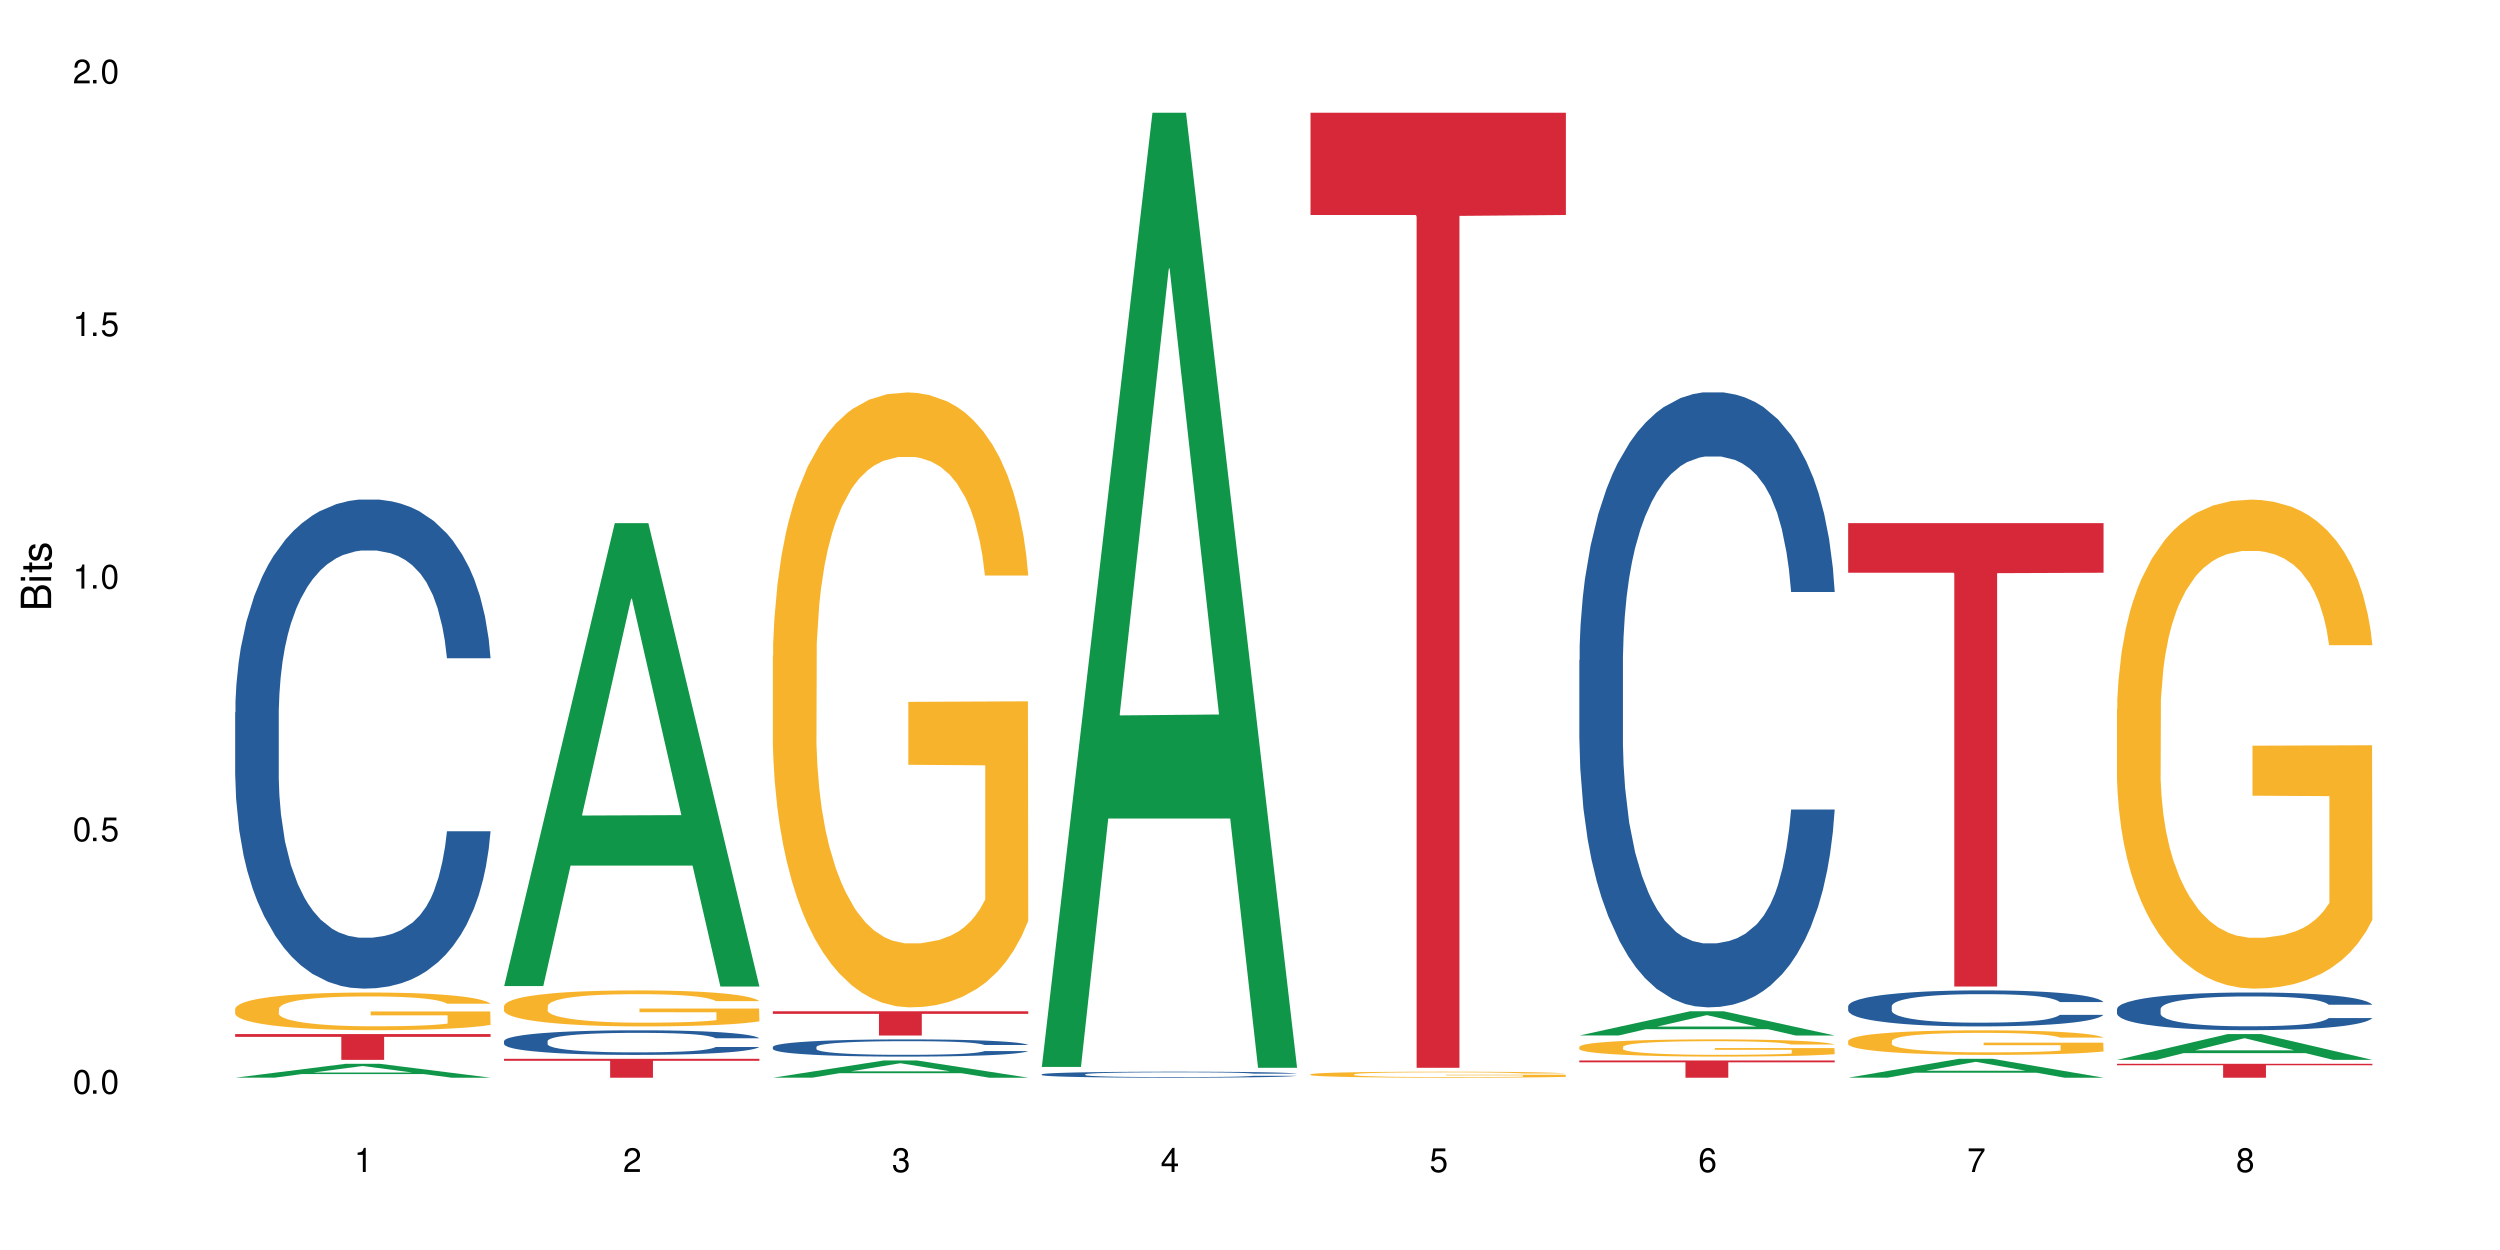 <?xml version="1.0" encoding="UTF-8"?>
<svg xmlns="http://www.w3.org/2000/svg" xmlns:xlink="http://www.w3.org/1999/xlink" width="720" height="360" viewBox="0 0 720 360">
<defs>
<g>
<g id="glyph-0-0">
</g>
<g id="glyph-0-1">
<path d="M 2.641 -6.938 C 2 -6.938 1.422 -6.656 1.078 -6.172 C 0.641 -5.562 0.406 -4.641 0.406 -3.359 C 0.406 -1.016 1.188 0.219 2.641 0.219 C 4.078 0.219 4.859 -1.016 4.859 -3.297 C 4.859 -4.641 4.656 -5.547 4.203 -6.172 C 3.844 -6.656 3.281 -6.938 2.641 -6.938 Z M 2.641 -6.188 C 3.547 -6.188 4 -5.25 4 -3.375 C 4 -1.406 3.562 -0.484 2.625 -0.484 C 1.734 -0.484 1.281 -1.438 1.281 -3.344 C 1.281 -5.25 1.734 -6.188 2.641 -6.188 Z M 2.641 -6.188 "/>
</g>
<g id="glyph-0-2">
<path d="M 1.828 -1 L 0.828 -1 L 0.828 0 L 1.828 0 Z M 1.828 -1 "/>
</g>
<g id="glyph-0-3">
<path d="M 4.562 -6.797 L 1.062 -6.797 L 0.547 -3.094 L 1.328 -3.094 C 1.719 -3.562 2.047 -3.734 2.578 -3.734 C 3.484 -3.734 4.062 -3.109 4.062 -2.094 C 4.062 -1.125 3.484 -0.531 2.578 -0.531 C 1.828 -0.531 1.375 -0.906 1.188 -1.672 L 0.328 -1.672 C 0.453 -1.109 0.547 -0.844 0.75 -0.594 C 1.125 -0.078 1.828 0.219 2.594 0.219 C 3.969 0.219 4.922 -0.781 4.922 -2.219 C 4.922 -3.562 4.031 -4.484 2.719 -4.484 C 2.25 -4.484 1.859 -4.359 1.469 -4.062 L 1.734 -5.969 L 4.562 -5.969 Z M 4.562 -6.797 "/>
</g>
<g id="glyph-0-4">
<path d="M 2.484 -4.938 L 2.484 0 L 3.328 0 L 3.328 -6.938 L 2.766 -6.938 C 2.469 -5.875 2.281 -5.734 0.984 -5.562 L 0.984 -4.938 Z M 2.484 -4.938 "/>
</g>
<g id="glyph-0-5">
<path d="M 4.859 -0.828 L 1.281 -0.828 C 1.359 -1.406 1.672 -1.781 2.5 -2.281 L 3.469 -2.828 C 4.406 -3.344 4.906 -4.062 4.906 -4.906 C 4.906 -5.484 4.672 -6.031 4.266 -6.406 C 3.859 -6.766 3.375 -6.938 2.719 -6.938 C 1.859 -6.938 1.219 -6.625 0.844 -6.031 C 0.609 -5.672 0.5 -5.234 0.484 -4.531 L 1.328 -4.531 C 1.359 -5.016 1.406 -5.281 1.531 -5.516 C 1.75 -5.938 2.188 -6.203 2.703 -6.203 C 3.469 -6.203 4.031 -5.641 4.031 -4.891 C 4.031 -4.344 3.719 -3.859 3.125 -3.516 L 2.234 -3 C 0.812 -2.172 0.406 -1.531 0.328 -0.016 L 4.859 -0.016 Z M 4.859 -0.828 "/>
</g>
<g id="glyph-0-6">
<path d="M 2.125 -3.188 L 2.578 -3.188 C 3.5 -3.188 3.984 -2.766 3.984 -1.922 C 3.984 -1.062 3.469 -0.531 2.594 -0.531 C 1.656 -0.531 1.203 -1 1.156 -2.016 L 0.312 -2.016 C 0.344 -1.453 0.438 -1.094 0.609 -0.781 C 0.953 -0.109 1.625 0.219 2.547 0.219 C 3.953 0.219 4.859 -0.625 4.859 -1.938 C 4.859 -2.828 4.516 -3.297 3.703 -3.594 C 4.344 -3.844 4.656 -4.328 4.656 -5.031 C 4.656 -6.219 3.875 -6.938 2.578 -6.938 C 1.203 -6.938 0.484 -6.172 0.453 -4.703 L 1.297 -4.703 C 1.312 -5.125 1.344 -5.359 1.453 -5.578 C 1.641 -5.969 2.062 -6.203 2.594 -6.203 C 3.344 -6.203 3.797 -5.75 3.797 -5 C 3.797 -4.516 3.609 -4.219 3.25 -4.047 C 3.016 -3.953 2.703 -3.922 2.125 -3.906 Z M 2.125 -3.188 "/>
</g>
<g id="glyph-0-7">
<path d="M 3.141 -1.672 L 3.141 0 L 3.984 0 L 3.984 -1.672 L 4.984 -1.672 L 4.984 -2.438 L 3.984 -2.438 L 3.984 -6.938 L 3.359 -6.938 L 0.266 -2.578 L 0.266 -1.672 Z M 3.141 -2.438 L 1 -2.438 L 3.141 -5.5 Z M 3.141 -2.438 "/>
</g>
<g id="glyph-0-8">
<path d="M 4.781 -5.125 C 4.609 -6.266 3.891 -6.938 2.844 -6.938 C 2.094 -6.938 1.422 -6.578 1.031 -5.953 C 0.594 -5.266 0.406 -4.422 0.406 -3.172 C 0.406 -2 0.578 -1.25 0.984 -0.641 C 1.359 -0.078 1.953 0.219 2.703 0.219 C 3.984 0.219 4.922 -0.75 4.922 -2.094 C 4.922 -3.375 4.062 -4.281 2.844 -4.281 C 2.172 -4.281 1.641 -4.031 1.281 -3.516 C 1.281 -5.234 1.828 -6.188 2.797 -6.188 C 3.391 -6.188 3.797 -5.797 3.938 -5.125 Z M 2.734 -3.531 C 3.547 -3.531 4.062 -2.953 4.062 -2.031 C 4.062 -1.156 3.484 -0.531 2.703 -0.531 C 1.922 -0.531 1.328 -1.188 1.328 -2.078 C 1.328 -2.938 1.906 -3.531 2.734 -3.531 Z M 2.734 -3.531 "/>
</g>
<g id="glyph-0-9">
<path d="M 4.984 -6.797 L 0.438 -6.797 L 0.438 -5.969 L 4.109 -5.969 C 2.5 -3.656 1.828 -2.234 1.328 0 L 2.219 0 C 2.594 -2.172 3.453 -4.047 4.984 -6.094 Z M 4.984 -6.797 "/>
</g>
<g id="glyph-0-10">
<path d="M 3.75 -3.656 C 4.469 -4.094 4.688 -4.438 4.688 -5.078 C 4.688 -6.172 3.844 -6.938 2.641 -6.938 C 1.438 -6.938 0.594 -6.172 0.594 -5.094 C 0.594 -4.438 0.812 -4.094 1.516 -3.656 C 0.734 -3.266 0.359 -2.703 0.359 -1.922 C 0.359 -0.656 1.281 0.219 2.641 0.219 C 3.984 0.219 4.922 -0.656 4.922 -1.922 C 4.922 -2.703 4.531 -3.266 3.75 -3.656 Z M 2.641 -6.188 C 3.359 -6.188 3.812 -5.75 3.812 -5.062 C 3.812 -4.406 3.344 -3.984 2.641 -3.984 C 1.922 -3.984 1.453 -4.406 1.453 -5.078 C 1.453 -5.75 1.922 -6.188 2.641 -6.188 Z M 2.641 -3.266 C 3.484 -3.266 4.062 -2.719 4.062 -1.906 C 4.062 -1.078 3.484 -0.531 2.625 -0.531 C 1.797 -0.531 1.219 -1.094 1.219 -1.906 C 1.219 -2.719 1.781 -3.266 2.641 -3.266 Z M 2.641 -3.266 "/>
</g>
<g id="glyph-1-0">
</g>
<g id="glyph-1-1">
<path d="M 0 -0.953 L 0 -4.891 C 0 -5.719 -0.234 -6.344 -0.734 -6.797 C -1.188 -7.234 -1.812 -7.469 -2.5 -7.469 C -3.547 -7.469 -4.188 -7 -4.625 -5.875 C -4.984 -6.688 -5.625 -7.094 -6.531 -7.094 C -7.172 -7.094 -7.734 -6.859 -8.141 -6.391 C -8.562 -5.922 -8.75 -5.344 -8.75 -4.5 L -8.75 -0.953 Z M -4.984 -2.062 L -7.766 -2.062 L -7.766 -4.219 C -7.766 -4.844 -7.688 -5.203 -7.453 -5.5 C -7.219 -5.812 -6.859 -5.969 -6.375 -5.969 C -5.891 -5.969 -5.531 -5.812 -5.297 -5.5 C -5.062 -5.203 -4.984 -4.844 -4.984 -4.219 Z M -0.984 -2.062 L -4 -2.062 L -4 -4.781 C -4 -5.766 -3.438 -6.359 -2.484 -6.359 C -1.547 -6.359 -0.984 -5.766 -0.984 -4.781 Z M -0.984 -2.062 "/>
</g>
<g id="glyph-1-2">
<path d="M -6.281 -1.797 L -6.281 -0.797 L 0 -0.797 L 0 -1.797 Z M -8.75 -1.797 L -8.75 -0.797 L -7.484 -0.797 L -7.484 -1.797 Z M -8.75 -1.797 "/>
</g>
<g id="glyph-1-3">
<path d="M -6.281 -3.047 L -6.281 -2.016 L -8.016 -2.016 L -8.016 -1.016 L -6.281 -1.016 L -6.281 -0.172 L -5.469 -0.172 L -5.469 -1.016 L -0.719 -1.016 C -0.078 -1.016 0.281 -1.453 0.281 -2.234 C 0.281 -2.5 0.25 -2.719 0.188 -3.047 L -0.641 -3.047 C -0.609 -2.906 -0.594 -2.766 -0.594 -2.562 C -0.594 -2.141 -0.719 -2.016 -1.156 -2.016 L -5.469 -2.016 L -5.469 -3.047 Z M -6.281 -3.047 "/>
</g>
<g id="glyph-1-4">
<path d="M -4.531 -5.25 C -5.766 -5.25 -6.469 -4.422 -6.469 -2.969 C -6.469 -1.516 -5.719 -0.562 -4.547 -0.562 C -3.562 -0.562 -3.094 -1.062 -2.734 -2.562 L -2.516 -3.484 C -2.344 -4.188 -2.094 -4.469 -1.641 -4.469 C -1.047 -4.469 -0.641 -3.875 -0.641 -3 C -0.641 -2.453 -0.797 -2 -1.062 -1.75 C -1.25 -1.594 -1.422 -1.531 -1.875 -1.469 L -1.875 -0.406 C -0.422 -0.453 0.281 -1.266 0.281 -2.922 C 0.281 -4.5 -0.5 -5.516 -1.719 -5.516 C -2.656 -5.516 -3.172 -4.984 -3.469 -3.734 L -3.703 -2.766 C -3.891 -1.953 -4.156 -1.609 -4.594 -1.609 C -5.188 -1.609 -5.547 -2.125 -5.547 -2.938 C -5.547 -3.75 -5.203 -4.172 -4.531 -4.203 Z M -4.531 -5.25 "/>
</g>
</g>
</defs>
<rect x="-72" y="-36" width="864" height="432" fill="rgb(100%, 100%, 100%)" fill-opacity="1"/>
<path fill-rule="nonzero" fill="rgb(6.275%, 58.824%, 28.235%)" fill-opacity="1" d="M 67.73 310.375 L 67.809 310.371 L 99.637 306.367 L 109.301 306.367 L 141.281 310.379 L 130.047 310.379 L 122.031 309.332 L 86.906 309.332 L 79.047 310.375 L 67.73 310.375 L 90.285 308.898 L 118.809 308.895 L 104.586 307.02 L 104.43 307.02 L 104.27 307.027 L 90.207 308.895 L 90.285 308.898 Z M 67.73 310.375 "/>
<path fill-rule="nonzero" fill="rgb(14.51%, 36.078%, 60%)" fill-opacity="1" d="M 67.73 205.168 L 67.82 205.039 L 67.82 201.949 L 68.09 197.055 L 68.719 190.875 L 69.344 186.629 L 70.961 179.031 L 73.203 171.695 L 75.535 166.031 L 77.238 162.684 L 78.766 160.109 L 82.262 155.344 L 84.504 152.898 L 86.926 150.711 L 89.887 148.523 L 92.039 147.234 L 96.883 145.176 L 100.469 144.273 L 103.25 143.887 L 109.262 143.887 L 112.848 144.402 L 115.449 145.047 L 118.32 146.074 L 120.742 147.234 L 124.957 150.066 L 128.727 153.672 L 130.43 155.73 L 133.121 159.723 L 135.184 163.586 L 136.617 166.93 L 138.234 171.695 L 139.668 177.488 L 140.746 184.055 L 141.281 189.59 L 128.727 189.59 L 128.098 184.441 L 127.379 180.449 L 126.035 175.172 L 124.688 171.438 L 122.805 167.703 L 121.102 165.258 L 118.77 162.812 L 116.707 161.266 L 114.555 160.109 L 112.488 159.336 L 108.543 158.562 L 103.969 158.562 L 102.266 158.82 L 98.766 159.852 L 96.883 160.754 L 94.191 162.555 L 92.309 164.227 L 90.066 166.801 L 88.539 168.992 L 86.656 172.34 L 85.312 175.301 L 83.785 179.547 L 82.891 182.766 L 82.082 186.371 L 81.363 190.617 L 80.828 195.125 L 80.469 199.887 L 80.289 204.523 L 80.289 224.477 L 80.469 229.113 L 80.918 234.52 L 82.082 242.371 L 83.785 249.195 L 85.762 254.602 L 87.645 258.465 L 88.719 260.266 L 90.156 262.324 L 92.398 264.898 L 95.629 267.477 L 97.512 268.504 L 100.383 269.535 L 103.34 270.051 L 107.289 270.051 L 110.785 269.535 L 113.117 268.891 L 115.539 267.859 L 118.859 265.672 L 120.922 263.613 L 122.715 261.168 L 124.062 258.723 L 124.957 256.66 L 126.305 252.672 L 127.379 248.293 L 128.188 243.789 L 128.727 239.41 L 141.281 239.41 L 140.746 244.559 L 139.938 249.582 L 139.129 253.312 L 137.875 257.82 L 136.441 261.812 L 134.375 266.316 L 132.672 269.277 L 130.43 272.496 L 128.367 274.941 L 126.125 277.129 L 122.805 279.707 L 120.652 280.992 L 118.32 282.152 L 115.539 283.18 L 112.043 284.082 L 108.273 284.598 L 104.777 284.727 L 101.008 284.469 L 98.227 283.953 L 94.551 282.793 L 89.977 280.477 L 86.656 278.031 L 84.055 275.586 L 81.812 273.012 L 79.301 269.535 L 76.074 263.871 L 74.098 259.492 L 72.754 255.891 L 71.23 250.867 L 70.152 246.363 L 68.898 239.152 L 68 230.012 L 67.73 222.934 Z M 67.73 205.168 "/>
<path fill-rule="nonzero" fill="rgb(96.863%, 70.196%, 16.863%)" fill-opacity="1" d="M 67.73 290.492 L 67.82 290.48 L 67.82 290.285 L 68.18 289.836 L 69.078 289.223 L 70.242 288.719 L 71.5 288.32 L 72.305 288.113 L 73.652 287.816 L 74.816 287.598 L 77.777 287.152 L 81.543 286.734 L 83.609 286.555 L 85.941 286.387 L 89.258 286.199 L 90.785 286.129 L 95.449 285.973 L 100.738 285.871 L 106.57 285.844 L 109.262 285.852 L 112.938 285.891 L 117.961 286 L 120.832 286.102 L 123.074 286.199 L 125.406 286.328 L 128.277 286.527 L 130.969 286.766 L 133.121 287 L 135.273 287.301 L 137.066 287.617 L 138.594 287.965 L 139.938 288.379 L 140.746 288.727 L 141.281 289.074 L 128.816 289.074 L 128.098 288.727 L 127.289 288.461 L 125.945 288.133 L 124.598 287.895 L 123.254 287.707 L 120.742 287.449 L 118.59 287.289 L 115.898 287.152 L 113.297 287.062 L 110.336 287 L 108.543 286.98 L 103.789 286.98 L 99.484 287.051 L 96.973 287.129 L 95.18 287.211 L 92.668 287.359 L 91.141 287.477 L 90.246 287.559 L 87.555 287.863 L 85.762 288.141 L 84.773 288.332 L 83.52 288.629 L 82.621 288.895 L 81.633 289.293 L 81.098 289.59 L 80.379 290.262 L 80.289 292.047 L 80.559 292.426 L 81.098 292.832 L 81.812 293.188 L 82.891 293.566 L 83.965 293.852 L 85.852 294.238 L 87.465 294.496 L 88.719 294.664 L 91.141 294.934 L 92.129 295.023 L 94.461 295.199 L 96.883 295.34 L 99.844 295.457 L 102.086 295.52 L 105.672 295.566 L 110.246 295.566 L 115.629 295.508 L 119.039 295.43 L 121.371 295.348 L 122.895 295.281 L 124.777 295.172 L 126.125 295.07 L 127.379 294.965 L 128.906 294.793 L 128.906 292.426 L 106.75 292.414 L 106.75 291.305 L 141.195 291.293 L 141.281 295.172 L 139.398 295.438 L 137.066 295.695 L 134.824 295.895 L 132.492 296.062 L 129.176 296.25 L 126.484 296.371 L 122.355 296.508 L 118.59 296.598 L 114.645 296.66 L 111.145 296.688 L 107.02 296.699 L 103.34 296.68 L 99.395 296.617 L 96.254 296.539 L 93.383 296.441 L 90.516 296.312 L 86.926 296.102 L 84.594 295.934 L 82.172 295.727 L 79.75 295.477 L 77.598 295.211 L 76.164 295.004 L 74.727 294.766 L 73.203 294.469 L 71.766 294.129 L 70.691 293.824 L 69.703 293.477 L 68.988 293.148 L 68.27 292.703 L 67.91 292.344 L 67.73 292.039 Z M 67.73 290.492 "/>
<path fill-rule="nonzero" fill="rgb(83.922%, 15.686%, 22.353%)" fill-opacity="1" d="M 67.73 297.812 L 141.281 297.812 L 141.281 298.609 L 110.629 298.617 L 110.629 305.25 L 98.297 305.25 L 98.297 298.625 L 98.117 298.609 L 67.73 298.609 Z M 67.73 297.812 "/>
<path fill-rule="nonzero" fill="rgb(6.275%, 58.824%, 28.235%)" fill-opacity="1" d="M 145.156 283.996 L 145.234 283.871 L 177.059 150.664 L 186.723 150.664 L 218.707 284.121 L 207.469 284.121 L 199.453 249.285 L 164.328 249.285 L 156.469 283.996 L 145.156 283.996 L 167.707 234.875 L 196.23 234.75 L 182.008 172.469 L 181.852 172.344 L 181.695 172.719 L 167.629 234.75 L 167.707 234.875 Z M 145.156 283.996 "/>
<path fill-rule="nonzero" fill="rgb(14.51%, 36.078%, 60%)" fill-opacity="1" d="M 145.156 299.812 L 145.242 299.805 L 145.242 299.648 L 145.512 299.402 L 146.141 299.09 L 146.77 298.879 L 148.383 298.496 L 150.625 298.125 L 152.957 297.84 L 154.664 297.672 L 156.188 297.543 L 159.684 297.301 L 161.93 297.18 L 164.352 297.07 L 167.309 296.961 L 169.461 296.895 L 174.305 296.789 L 177.895 296.746 L 180.676 296.727 L 186.684 296.727 L 190.273 296.75 L 192.875 296.785 L 195.742 296.836 L 198.164 296.895 L 202.383 297.035 L 206.148 297.219 L 207.852 297.32 L 210.543 297.523 L 212.605 297.719 L 214.043 297.887 L 215.656 298.125 L 217.094 298.418 L 218.168 298.746 L 218.707 299.027 L 206.148 299.027 L 205.52 298.766 L 204.805 298.566 L 203.457 298.301 L 202.113 298.113 L 200.23 297.926 L 198.523 297.801 L 196.191 297.68 L 194.129 297.602 L 191.977 297.543 L 189.914 297.504 L 185.969 297.465 L 181.391 297.465 L 179.688 297.477 L 176.191 297.531 L 174.305 297.574 L 171.613 297.664 L 169.73 297.75 L 167.488 297.879 L 165.965 297.988 L 164.082 298.156 L 162.734 298.309 L 161.211 298.52 L 160.312 298.684 L 159.508 298.863 L 158.789 299.078 L 158.25 299.305 L 157.891 299.547 L 157.711 299.777 L 157.711 300.781 L 157.891 301.016 L 158.34 301.289 L 159.508 301.684 L 161.211 302.027 L 163.184 302.301 L 165.066 302.492 L 166.145 302.586 L 167.578 302.688 L 169.82 302.816 L 173.051 302.945 L 174.934 303 L 177.805 303.051 L 180.766 303.078 L 184.711 303.078 L 188.211 303.051 L 190.543 303.02 L 192.965 302.965 L 196.281 302.855 L 198.344 302.754 L 200.141 302.629 L 201.484 302.508 L 202.383 302.402 L 203.727 302.203 L 204.805 301.98 L 205.609 301.754 L 206.148 301.535 L 218.707 301.535 L 218.168 301.793 L 217.359 302.047 L 216.555 302.234 L 215.297 302.461 L 213.863 302.66 L 211.801 302.891 L 210.094 303.039 L 207.852 303.199 L 205.789 303.324 L 203.547 303.434 L 200.23 303.562 L 198.074 303.629 L 195.742 303.688 L 192.965 303.738 L 189.465 303.785 L 185.699 303.809 L 182.199 303.816 L 178.434 303.801 L 175.652 303.777 L 171.973 303.719 L 167.398 303.602 L 164.082 303.48 L 161.48 303.355 L 159.238 303.227 L 156.727 303.051 L 153.496 302.766 L 151.523 302.547 L 150.176 302.363 L 148.652 302.109 L 147.574 301.883 L 146.32 301.523 L 145.422 301.062 L 145.156 300.703 Z M 145.156 299.812 "/>
<path fill-rule="nonzero" fill="rgb(96.863%, 70.196%, 16.863%)" fill-opacity="1" d="M 145.156 289.68 L 145.242 289.672 L 145.242 289.48 L 145.602 289.055 L 146.5 288.469 L 147.664 287.984 L 148.922 287.605 L 149.73 287.406 L 151.074 287.121 L 152.242 286.914 L 155.199 286.488 L 158.969 286.09 L 161.031 285.918 L 163.363 285.758 L 166.684 285.578 L 168.207 285.512 L 172.871 285.359 L 178.164 285.266 L 183.992 285.238 L 186.684 285.246 L 190.363 285.285 L 195.387 285.391 L 198.254 285.484 L 200.496 285.578 L 202.828 285.703 L 205.699 285.891 L 208.391 286.117 L 210.543 286.348 L 212.695 286.629 L 214.492 286.934 L 216.016 287.266 L 217.359 287.664 L 218.168 287.996 L 218.707 288.324 L 206.238 288.324 L 205.52 287.996 L 204.715 287.738 L 203.367 287.426 L 202.023 287.199 L 200.676 287.02 L 198.164 286.773 L 196.012 286.621 L 193.32 286.488 L 190.723 286.402 L 187.762 286.348 L 185.969 286.328 L 181.211 286.328 L 176.906 286.395 L 174.395 286.469 L 172.602 286.547 L 170.09 286.688 L 168.566 286.801 L 167.668 286.875 L 164.977 287.172 L 163.184 287.434 L 162.195 287.617 L 160.941 287.898 L 160.043 288.156 L 159.059 288.535 L 158.52 288.816 L 157.801 289.461 L 157.711 291.168 L 157.98 291.527 L 158.52 291.914 L 159.238 292.258 L 160.312 292.617 L 161.391 292.891 L 163.273 293.262 L 164.887 293.508 L 166.145 293.668 L 168.566 293.922 L 169.551 294.008 L 171.883 294.18 L 174.305 294.312 L 177.266 294.426 L 179.508 294.484 L 183.098 294.531 L 187.672 294.531 L 193.055 294.473 L 196.461 294.398 L 198.793 294.32 L 200.32 294.254 L 202.203 294.152 L 203.547 294.055 L 204.805 293.953 L 206.328 293.793 L 206.328 291.527 L 184.172 291.52 L 184.172 290.457 L 218.617 290.449 L 218.707 294.152 L 216.824 294.406 L 214.492 294.652 L 212.25 294.844 L 209.918 295.004 L 206.598 295.184 L 203.906 295.297 L 199.781 295.43 L 196.012 295.516 L 192.066 295.57 L 188.566 295.602 L 184.441 295.609 L 180.766 295.59 L 176.816 295.535 L 173.68 295.457 L 170.809 295.363 L 167.938 295.242 L 164.352 295.043 L 162.016 294.879 L 159.594 294.68 L 157.172 294.445 L 155.02 294.188 L 153.586 293.988 L 152.152 293.762 L 150.625 293.48 L 149.191 293.156 L 148.113 292.863 L 147.129 292.531 L 146.41 292.219 L 145.691 291.793 L 145.332 291.453 L 145.156 291.156 Z M 145.156 289.68 "/>
<path fill-rule="nonzero" fill="rgb(83.922%, 15.686%, 22.353%)" fill-opacity="1" d="M 145.156 304.934 L 218.707 304.934 L 218.707 305.516 L 188.051 305.52 L 188.051 310.379 L 175.719 310.379 L 175.719 305.523 L 175.539 305.516 L 145.156 305.516 Z M 145.156 304.934 "/>
<path fill-rule="nonzero" fill="rgb(6.275%, 58.824%, 28.235%)" fill-opacity="1" d="M 222.578 310.375 L 222.656 310.371 L 254.48 305.422 L 264.148 305.422 L 296.129 310.379 L 284.895 310.379 L 276.879 309.086 L 241.75 309.086 L 233.895 310.375 L 222.578 310.375 L 245.129 308.551 L 273.656 308.547 L 259.434 306.23 L 259.273 306.227 L 259.117 306.238 L 245.051 308.547 L 245.129 308.551 Z M 222.578 310.375 "/>
<path fill-rule="nonzero" fill="rgb(14.51%, 36.078%, 60%)" fill-opacity="1" d="M 222.578 301.504 L 222.668 301.496 L 222.668 301.391 L 222.938 301.219 L 223.562 301 L 224.191 300.852 L 225.809 300.582 L 228.051 300.324 L 230.383 300.125 L 232.086 300.008 L 233.609 299.914 L 237.109 299.746 L 239.352 299.66 L 241.773 299.586 L 244.734 299.508 L 246.887 299.461 L 251.73 299.391 L 255.316 299.359 L 258.098 299.344 L 264.109 299.344 L 267.695 299.363 L 270.297 299.387 L 273.168 299.422 L 275.59 299.461 L 279.805 299.562 L 283.57 299.688 L 285.277 299.762 L 287.969 299.902 L 290.031 300.039 L 291.465 300.156 L 293.082 300.324 L 294.516 300.527 L 295.59 300.758 L 296.129 300.953 L 283.57 300.953 L 282.945 300.773 L 282.227 300.633 L 280.883 300.445 L 279.535 300.316 L 277.652 300.184 L 275.949 300.098 L 273.617 300.012 L 271.551 299.957 L 269.398 299.914 L 267.336 299.887 L 263.391 299.859 L 258.816 299.859 L 257.109 299.871 L 253.613 299.906 L 251.73 299.938 L 249.039 300 L 247.156 300.062 L 244.914 300.152 L 243.387 300.23 L 241.504 300.348 L 240.16 300.449 L 238.633 300.602 L 237.738 300.715 L 236.93 300.84 L 236.211 300.988 L 235.672 301.148 L 235.316 301.316 L 235.137 301.48 L 235.137 302.184 L 235.316 302.348 L 235.762 302.535 L 236.93 302.812 L 238.633 303.055 L 240.605 303.242 L 242.492 303.379 L 243.566 303.441 L 245.004 303.516 L 247.246 303.605 L 250.473 303.695 L 252.355 303.734 L 255.227 303.77 L 258.188 303.789 L 262.133 303.789 L 265.633 303.77 L 267.965 303.746 L 270.387 303.711 L 273.707 303.633 L 275.77 303.562 L 277.562 303.477 L 278.906 303.387 L 279.805 303.316 L 281.148 303.176 L 282.227 303.02 L 283.035 302.863 L 283.57 302.707 L 296.129 302.707 L 295.59 302.891 L 294.785 303.066 L 293.977 303.199 L 292.723 303.355 L 291.285 303.496 L 289.223 303.656 L 287.52 303.762 L 285.277 303.875 L 283.215 303.961 L 280.973 304.035 L 277.652 304.129 L 275.5 304.172 L 273.168 304.215 L 270.387 304.25 L 266.887 304.281 L 263.121 304.301 L 259.621 304.305 L 255.855 304.297 L 253.074 304.277 L 249.398 304.234 L 244.824 304.156 L 241.504 304.07 L 238.902 303.98 L 236.66 303.891 L 234.148 303.77 L 230.918 303.57 L 228.945 303.414 L 227.602 303.289 L 226.074 303.113 L 225 302.953 L 223.742 302.699 L 222.848 302.379 L 222.578 302.129 Z M 222.578 301.504 "/>
<path fill-rule="nonzero" fill="rgb(96.863%, 70.196%, 16.863%)" fill-opacity="1" d="M 222.578 188.875 L 222.668 188.711 L 222.668 185.477 L 223.027 178.199 L 223.922 168.172 L 225.09 159.922 L 226.344 153.453 L 227.152 150.055 L 228.496 145.203 L 229.664 141.645 L 232.625 134.367 L 236.391 127.574 L 238.453 124.66 L 240.785 121.91 L 244.105 118.84 L 245.629 117.707 L 250.293 115.117 L 255.586 113.5 L 261.418 113.016 L 264.109 113.176 L 267.785 113.824 L 272.809 115.605 L 275.68 117.223 L 277.922 118.84 L 280.254 120.941 L 283.125 124.176 L 285.816 128.059 L 287.969 131.941 L 290.121 136.793 L 291.914 141.969 L 293.438 147.629 L 294.785 154.422 L 295.59 160.082 L 296.129 165.746 L 283.66 165.746 L 282.945 160.082 L 282.137 155.715 L 280.793 150.379 L 279.445 146.496 L 278.102 143.426 L 275.59 139.219 L 273.438 136.629 L 270.746 134.367 L 268.145 132.91 L 265.184 131.941 L 263.391 131.617 L 258.637 131.617 L 254.332 132.75 L 251.82 134.043 L 250.023 135.336 L 247.512 137.762 L 245.988 139.703 L 245.094 140.996 L 242.402 146.012 L 240.605 150.539 L 239.621 153.613 L 238.363 158.465 L 237.469 162.832 L 236.48 169.305 L 235.941 174.156 L 235.227 185.152 L 235.137 214.27 L 235.406 220.414 L 235.941 227.047 L 236.66 232.871 L 237.738 239.016 L 238.812 243.707 L 240.695 250.016 L 242.312 254.219 L 243.566 256.969 L 245.988 261.336 L 246.977 262.793 L 249.309 265.703 L 251.73 267.969 L 254.691 269.91 L 256.934 270.879 L 260.52 271.688 L 265.094 271.688 L 270.477 270.719 L 273.887 269.422 L 276.219 268.129 L 277.742 266.996 L 279.625 265.219 L 280.973 263.602 L 282.227 261.82 L 283.75 259.07 L 283.75 220.414 L 261.598 220.254 L 261.598 202.137 L 296.039 201.977 L 296.129 265.219 L 294.246 269.586 L 291.914 273.789 L 289.672 277.027 L 287.34 279.777 L 284.02 282.848 L 281.328 284.789 L 277.203 287.055 L 273.438 288.508 L 269.488 289.48 L 265.992 289.965 L 261.867 290.129 L 258.188 289.805 L 254.242 288.832 L 251.102 287.539 L 248.23 285.922 L 245.359 283.82 L 241.773 280.422 L 239.441 277.672 L 237.02 274.277 L 234.598 270.23 L 232.445 265.867 L 231.008 262.469 L 229.574 258.586 L 228.051 253.734 L 226.613 248.234 L 225.539 243.223 L 224.551 237.559 L 223.832 232.223 L 223.117 224.945 L 222.758 219.121 L 222.578 214.105 Z M 222.578 188.875 "/>
<path fill-rule="nonzero" fill="rgb(83.922%, 15.686%, 22.353%)" fill-opacity="1" d="M 222.578 291.242 L 296.129 291.242 L 296.129 291.992 L 265.477 291.996 L 265.477 298.227 L 253.141 298.227 L 253.141 292.004 L 252.965 291.992 L 222.578 291.992 Z M 222.578 291.242 "/>
<path fill-rule="nonzero" fill="rgb(6.275%, 58.824%, 28.235%)" fill-opacity="1" d="M 300 307.273 L 300.078 307.016 L 331.906 32.477 L 341.57 32.477 L 373.555 307.531 L 362.316 307.531 L 354.301 235.734 L 319.176 235.734 L 311.316 307.273 L 300 307.273 L 322.555 206.035 L 351.078 205.773 L 336.855 77.414 L 336.699 77.156 L 336.543 77.934 L 322.477 205.773 L 322.555 206.035 Z M 300 307.273 "/>
<path fill-rule="nonzero" fill="rgb(14.51%, 36.078%, 60%)" fill-opacity="1" d="M 300 309.402 L 300.09 309.402 L 300.09 309.363 L 300.359 309.301 L 300.988 309.227 L 301.617 309.176 L 303.23 309.082 L 305.473 308.992 L 307.805 308.922 L 309.508 308.879 L 311.035 308.848 L 314.531 308.789 L 316.773 308.762 L 319.195 308.734 L 322.156 308.707 L 324.309 308.691 L 329.152 308.664 L 332.742 308.652 L 335.52 308.648 L 341.531 308.648 L 345.117 308.656 L 347.719 308.664 L 350.59 308.676 L 353.012 308.691 L 357.227 308.727 L 360.996 308.77 L 362.699 308.793 L 365.391 308.844 L 367.453 308.891 L 368.891 308.934 L 370.504 308.992 L 371.938 309.062 L 373.016 309.145 L 373.555 309.211 L 360.996 309.211 L 360.367 309.148 L 359.648 309.098 L 358.305 309.035 L 356.961 308.988 L 355.074 308.941 L 353.371 308.91 L 351.039 308.883 L 348.977 308.863 L 346.824 308.848 L 344.762 308.84 L 340.812 308.828 L 336.238 308.828 L 334.535 308.832 L 331.035 308.844 L 329.152 308.855 L 326.461 308.879 L 324.578 308.898 L 322.336 308.93 L 320.812 308.957 L 318.926 309 L 317.582 309.035 L 316.059 309.086 L 315.16 309.129 L 314.352 309.172 L 313.637 309.223 L 313.098 309.277 L 312.738 309.336 L 312.559 309.395 L 312.559 309.641 L 312.738 309.695 L 313.188 309.762 L 314.352 309.859 L 316.059 309.945 L 318.031 310.012 L 319.914 310.059 L 320.992 310.078 L 322.426 310.105 L 324.668 310.137 L 327.898 310.168 L 329.781 310.18 L 332.652 310.195 L 335.609 310.199 L 339.559 310.199 L 343.055 310.195 L 345.387 310.188 L 347.809 310.172 L 351.129 310.145 L 353.191 310.121 L 354.984 310.09 L 356.332 310.062 L 357.227 310.035 L 358.574 309.984 L 359.648 309.934 L 360.457 309.879 L 360.996 309.824 L 373.555 309.824 L 373.016 309.887 L 372.207 309.949 L 371.402 309.996 L 370.145 310.051 L 368.711 310.098 L 366.645 310.152 L 364.941 310.191 L 362.699 310.23 L 360.637 310.262 L 358.395 310.285 L 355.074 310.32 L 352.922 310.336 L 350.59 310.348 L 347.809 310.359 L 344.312 310.371 L 340.543 310.379 L 333.277 310.379 L 330.5 310.371 L 326.82 310.355 L 322.246 310.328 L 318.926 310.297 L 316.324 310.27 L 314.082 310.234 L 311.57 310.195 L 308.344 310.125 L 306.371 310.07 L 305.023 310.027 L 303.5 309.965 L 302.422 309.91 L 301.168 309.82 L 300.27 309.707 L 300 309.621 Z M 300 309.402 "/>
<path fill-rule="nonzero" fill="rgb(96.863%, 70.196%, 16.863%)" fill-opacity="1" d="M 377.426 309.391 L 377.516 309.391 L 377.516 309.355 L 377.871 309.285 L 378.77 309.188 L 379.938 309.109 L 381.191 309.043 L 382 309.012 L 383.344 308.965 L 384.512 308.93 L 387.469 308.859 L 391.238 308.793 L 393.301 308.762 L 395.633 308.734 L 398.953 308.707 L 400.477 308.695 L 405.141 308.668 L 410.434 308.652 L 416.262 308.648 L 418.953 308.652 L 422.633 308.656 L 427.656 308.676 L 430.527 308.691 L 432.77 308.707 L 435.102 308.727 L 437.969 308.758 L 440.66 308.797 L 442.812 308.836 L 444.969 308.883 L 446.762 308.934 L 448.285 308.988 L 449.633 309.055 L 450.438 309.109 L 450.977 309.164 L 438.508 309.164 L 437.789 309.109 L 436.984 309.066 L 435.637 309.016 L 434.293 308.977 L 432.949 308.945 L 430.438 308.906 L 428.281 308.879 L 425.594 308.859 L 422.992 308.844 L 420.031 308.836 L 418.238 308.832 L 413.484 308.832 L 409.176 308.844 L 406.664 308.855 L 404.871 308.867 L 402.359 308.891 L 400.836 308.91 L 399.938 308.922 L 397.246 308.973 L 395.453 309.016 L 394.469 309.047 L 393.211 309.094 L 392.312 309.137 L 391.328 309.199 L 390.789 309.246 L 390.07 309.355 L 389.98 309.641 L 390.25 309.699 L 390.789 309.766 L 391.508 309.82 L 392.582 309.879 L 393.66 309.926 L 395.543 309.988 L 397.156 310.027 L 398.414 310.055 L 400.836 310.098 L 401.82 310.113 L 404.156 310.141 L 406.574 310.164 L 409.535 310.184 L 411.777 310.191 L 415.367 310.199 L 419.941 310.199 L 425.324 310.191 L 428.73 310.18 L 431.062 310.164 L 432.59 310.152 L 434.473 310.137 L 435.816 310.121 L 437.074 310.105 L 438.598 310.078 L 438.598 309.699 L 416.441 309.699 L 416.441 309.52 L 450.887 309.52 L 450.977 310.137 L 449.094 310.18 L 446.762 310.219 L 444.52 310.254 L 442.188 310.277 L 438.867 310.309 L 436.176 310.328 L 432.051 310.352 L 428.281 310.363 L 424.336 310.375 L 420.84 310.379 L 413.035 310.379 L 409.086 310.367 L 405.949 310.355 L 403.078 310.34 L 400.207 310.32 L 396.621 310.285 L 394.289 310.258 L 391.867 310.227 L 389.445 310.188 L 387.293 310.145 L 385.855 310.109 L 384.422 310.07 L 382.895 310.023 L 381.461 309.973 L 380.383 309.922 L 379.398 309.867 L 378.68 309.812 L 377.961 309.742 L 377.605 309.688 L 377.426 309.637 Z M 377.426 309.391 "/>
<path fill-rule="nonzero" fill="rgb(83.922%, 15.686%, 22.353%)" fill-opacity="1" d="M 377.426 32.477 L 450.977 32.477 L 450.977 61.918 L 420.324 62.176 L 420.324 307.531 L 407.988 307.531 L 407.988 62.438 L 407.809 61.918 L 377.426 61.918 Z M 377.426 32.477 "/>
<path fill-rule="nonzero" fill="rgb(6.275%, 58.824%, 28.235%)" fill-opacity="1" d="M 454.848 298.223 L 454.926 298.215 L 486.75 291.242 L 496.418 291.242 L 528.398 298.227 L 517.164 298.227 L 509.148 296.406 L 474.023 296.406 L 466.164 298.223 L 454.848 298.223 L 477.402 295.652 L 505.926 295.645 L 491.703 292.383 L 491.547 292.379 L 491.387 292.398 L 477.32 295.645 L 477.402 295.652 Z M 454.848 298.223 "/>
<path fill-rule="nonzero" fill="rgb(14.51%, 36.078%, 60%)" fill-opacity="1" d="M 454.848 190.078 L 454.938 189.914 L 454.938 186.031 L 455.207 179.879 L 455.836 172.105 L 456.461 166.766 L 458.078 157.211 L 460.32 147.984 L 462.652 140.863 L 464.355 136.652 L 465.879 133.414 L 469.379 127.426 L 471.621 124.348 L 474.043 121.598 L 477.004 118.844 L 479.156 117.227 L 484 114.633 L 487.586 113.5 L 490.367 113.016 L 496.379 113.016 L 499.965 113.664 L 502.566 114.473 L 505.438 115.77 L 507.859 117.227 L 512.074 120.785 L 515.844 125.32 L 517.547 127.91 L 520.238 132.93 L 522.301 137.785 L 523.734 141.996 L 525.352 147.984 L 526.785 155.27 L 527.863 163.527 L 528.398 170.488 L 515.844 170.488 L 515.215 164.012 L 514.496 158.992 L 513.152 152.355 L 511.805 147.66 L 509.922 142.965 L 508.219 139.891 L 505.887 136.812 L 503.824 134.871 L 501.672 133.414 L 499.605 132.441 L 495.66 131.473 L 491.086 131.473 L 489.383 131.797 L 485.883 133.09 L 484 134.223 L 481.309 136.492 L 479.426 138.594 L 477.184 141.832 L 475.656 144.586 L 473.773 148.793 L 472.43 152.52 L 470.902 157.859 L 470.008 161.906 L 469.199 166.441 L 468.48 171.781 L 467.945 177.449 L 467.586 183.438 L 467.406 189.266 L 467.406 214.359 L 467.586 220.188 L 468.035 226.988 L 469.199 236.863 L 470.902 245.445 L 472.879 252.242 L 474.762 257.102 L 475.836 259.367 L 477.273 261.957 L 479.516 265.195 L 482.742 268.434 L 484.629 269.73 L 487.496 271.023 L 490.457 271.672 L 494.406 271.672 L 497.902 271.023 L 500.234 270.215 L 502.656 268.918 L 505.977 266.168 L 508.039 263.578 L 509.832 260.5 L 511.18 257.426 L 512.074 254.836 L 513.422 249.816 L 514.496 244.312 L 515.305 238.645 L 515.844 233.141 L 528.398 233.141 L 527.863 239.617 L 527.055 245.93 L 526.246 250.625 L 524.992 256.293 L 523.555 261.309 L 521.492 266.977 L 519.789 270.699 L 517.547 274.746 L 515.484 277.824 L 513.242 280.574 L 509.922 283.812 L 507.77 285.434 L 505.438 286.891 L 502.656 288.184 L 499.16 289.316 L 495.391 289.965 L 491.895 290.129 L 488.125 289.805 L 485.344 289.156 L 481.668 287.699 L 477.094 284.785 L 473.773 281.707 L 471.172 278.633 L 468.93 275.395 L 466.418 271.023 L 463.191 263.902 L 461.215 258.395 L 459.871 253.863 L 458.348 247.551 L 457.27 241.883 L 456.016 232.816 L 455.117 221.324 L 454.848 212.418 Z M 454.848 190.078 "/>
<path fill-rule="nonzero" fill="rgb(96.863%, 70.196%, 16.863%)" fill-opacity="1" d="M 454.848 301.469 L 454.938 301.465 L 454.938 301.375 L 455.297 301.168 L 456.191 300.891 L 457.359 300.656 L 458.613 300.477 L 459.422 300.383 L 460.77 300.246 L 461.934 300.145 L 464.895 299.941 L 468.66 299.754 L 470.723 299.672 L 473.055 299.594 L 476.375 299.508 L 477.898 299.477 L 482.562 299.402 L 487.855 299.359 L 493.688 299.344 L 496.379 299.348 L 500.055 299.367 L 505.078 299.418 L 507.949 299.461 L 510.191 299.508 L 512.523 299.566 L 515.395 299.656 L 518.086 299.766 L 520.238 299.875 L 522.391 300.012 L 524.184 300.156 L 525.711 300.312 L 527.055 300.504 L 527.863 300.664 L 528.398 300.82 L 515.934 300.82 L 515.215 300.664 L 514.406 300.539 L 513.062 300.391 L 511.715 300.281 L 510.371 300.195 L 507.859 300.078 L 505.707 300.004 L 503.016 299.941 L 500.414 299.902 L 497.453 299.875 L 495.66 299.867 L 490.906 299.867 L 486.602 299.898 L 484.09 299.934 L 482.297 299.969 L 479.785 300.039 L 478.258 300.094 L 477.363 300.129 L 474.672 300.27 L 472.879 300.395 L 471.891 300.48 L 470.633 300.617 L 469.738 300.738 L 468.75 300.922 L 468.211 301.055 L 467.496 301.363 L 467.406 302.18 L 467.676 302.352 L 468.211 302.539 L 468.93 302.699 L 470.008 302.871 L 471.082 303.004 L 472.965 303.18 L 474.582 303.297 L 475.836 303.375 L 478.258 303.496 L 479.246 303.539 L 481.578 303.621 L 484 303.684 L 486.961 303.738 L 489.203 303.766 L 492.789 303.789 L 497.363 303.789 L 502.746 303.762 L 506.156 303.723 L 508.488 303.688 L 510.012 303.656 L 511.895 303.605 L 513.242 303.562 L 514.496 303.512 L 516.023 303.434 L 516.023 302.352 L 493.867 302.348 L 493.867 301.84 L 528.309 301.836 L 528.398 303.605 L 526.516 303.73 L 524.184 303.848 L 521.941 303.938 L 519.609 304.016 L 516.289 304.102 L 513.602 304.156 L 509.473 304.219 L 505.707 304.258 L 501.758 304.285 L 498.262 304.301 L 494.137 304.305 L 490.457 304.297 L 486.512 304.27 L 483.371 304.23 L 480.5 304.188 L 477.633 304.129 L 474.043 304.031 L 471.711 303.957 L 469.289 303.859 L 466.867 303.746 L 464.715 303.625 L 463.281 303.531 L 461.844 303.422 L 460.32 303.285 L 458.883 303.133 L 457.809 302.992 L 456.82 302.832 L 456.102 302.684 L 455.387 302.48 L 455.027 302.316 L 454.848 302.176 Z M 454.848 301.469 "/>
<path fill-rule="nonzero" fill="rgb(83.922%, 15.686%, 22.353%)" fill-opacity="1" d="M 454.848 305.422 L 528.398 305.422 L 528.398 305.953 L 497.746 305.957 L 497.746 310.379 L 485.414 310.379 L 485.414 305.961 L 485.234 305.953 L 454.848 305.953 Z M 454.848 305.422 "/>
<path fill-rule="nonzero" fill="rgb(6.275%, 58.824%, 28.235%)" fill-opacity="1" d="M 532.27 310.375 L 532.352 310.371 L 564.176 304.934 L 573.84 304.934 L 605.824 310.379 L 594.586 310.379 L 586.57 308.957 L 551.445 308.957 L 543.586 310.375 L 532.27 310.375 L 554.824 308.371 L 583.348 308.363 L 569.125 305.82 L 568.969 305.816 L 568.812 305.832 L 554.746 308.363 L 554.824 308.371 Z M 532.27 310.375 "/>
<path fill-rule="nonzero" fill="rgb(14.51%, 36.078%, 60%)" fill-opacity="1" d="M 532.27 289.75 L 532.359 289.742 L 532.359 289.512 L 532.629 289.152 L 533.258 288.699 L 533.887 288.387 L 535.5 287.824 L 537.742 287.285 L 540.074 286.867 L 541.777 286.621 L 543.305 286.434 L 546.801 286.082 L 549.043 285.902 L 551.465 285.742 L 554.426 285.578 L 556.578 285.484 L 561.422 285.332 L 565.012 285.266 L 567.793 285.238 L 573.801 285.238 L 577.391 285.277 L 579.992 285.324 L 582.859 285.398 L 585.281 285.484 L 589.5 285.691 L 593.266 285.957 L 594.969 286.109 L 597.66 286.402 L 599.723 286.688 L 601.16 286.934 L 602.773 287.285 L 604.207 287.711 L 605.285 288.195 L 605.824 288.602 L 593.266 288.602 L 592.637 288.223 L 591.922 287.93 L 590.574 287.543 L 589.23 287.266 L 587.344 286.992 L 585.641 286.812 L 583.309 286.633 L 581.246 286.52 L 579.094 286.434 L 577.031 286.375 L 573.082 286.32 L 568.508 286.32 L 566.805 286.336 L 563.305 286.414 L 561.422 286.48 L 558.73 286.613 L 556.848 286.734 L 554.605 286.926 L 553.082 287.086 L 551.199 287.332 L 549.852 287.551 L 548.328 287.863 L 547.43 288.102 L 546.621 288.367 L 545.906 288.68 L 545.367 289.012 L 545.008 289.363 L 544.828 289.703 L 544.828 291.172 L 545.008 291.516 L 545.457 291.914 L 546.621 292.492 L 548.328 292.992 L 550.301 293.391 L 552.184 293.676 L 553.262 293.809 L 554.695 293.961 L 556.938 294.148 L 560.168 294.34 L 562.051 294.414 L 564.922 294.492 L 567.883 294.527 L 571.828 294.527 L 575.324 294.492 L 577.656 294.445 L 580.078 294.367 L 583.398 294.207 L 585.461 294.055 L 587.254 293.875 L 588.602 293.695 L 589.5 293.543 L 590.844 293.25 L 591.922 292.926 L 592.727 292.594 L 593.266 292.273 L 605.824 292.273 L 605.285 292.652 L 604.477 293.023 L 603.672 293.297 L 602.414 293.629 L 600.98 293.922 L 598.918 294.254 L 597.211 294.473 L 594.969 294.711 L 592.906 294.891 L 590.664 295.051 L 587.344 295.238 L 585.191 295.336 L 582.859 295.422 L 580.078 295.496 L 576.582 295.562 L 572.816 295.602 L 569.316 295.609 L 565.551 295.59 L 562.77 295.555 L 559.09 295.469 L 554.516 295.297 L 551.199 295.117 L 548.598 294.938 L 546.355 294.746 L 543.844 294.492 L 540.613 294.074 L 538.641 293.75 L 537.293 293.484 L 535.77 293.117 L 534.691 292.785 L 533.438 292.254 L 532.539 291.582 L 532.27 291.059 Z M 532.27 289.75 "/>
<path fill-rule="nonzero" fill="rgb(96.863%, 70.196%, 16.863%)" fill-opacity="1" d="M 532.27 299.762 L 532.359 299.758 L 532.359 299.625 L 532.719 299.336 L 533.617 298.934 L 534.781 298.605 L 536.039 298.344 L 536.844 298.207 L 538.191 298.016 L 539.355 297.871 L 542.316 297.582 L 546.086 297.309 L 548.148 297.191 L 550.48 297.082 L 553.797 296.957 L 555.324 296.914 L 559.988 296.809 L 565.281 296.746 L 571.109 296.727 L 573.801 296.73 L 577.48 296.758 L 582.5 296.828 L 585.371 296.895 L 587.613 296.957 L 589.945 297.043 L 592.816 297.172 L 595.508 297.328 L 597.66 297.484 L 599.812 297.676 L 601.609 297.887 L 603.133 298.113 L 604.477 298.383 L 605.285 298.609 L 605.824 298.836 L 593.355 298.836 L 592.637 298.609 L 591.832 298.434 L 590.484 298.223 L 589.141 298.066 L 587.793 297.941 L 585.281 297.773 L 583.129 297.672 L 580.438 297.582 L 577.836 297.523 L 574.879 297.484 L 573.082 297.469 L 568.328 297.469 L 564.023 297.516 L 561.512 297.566 L 559.719 297.621 L 557.207 297.715 L 555.684 297.793 L 554.785 297.848 L 552.094 298.047 L 550.301 298.227 L 549.312 298.352 L 548.059 298.547 L 547.16 298.719 L 546.176 298.98 L 545.637 299.172 L 544.918 299.613 L 544.828 300.777 L 545.098 301.023 L 545.637 301.289 L 546.355 301.523 L 547.43 301.77 L 548.508 301.957 L 550.391 302.211 L 552.004 302.379 L 553.262 302.488 L 555.684 302.664 L 556.668 302.723 L 559 302.84 L 561.422 302.93 L 564.383 303.008 L 566.625 303.047 L 570.215 303.078 L 574.789 303.078 L 580.168 303.039 L 583.578 302.988 L 585.91 302.934 L 587.434 302.891 L 589.32 302.82 L 590.664 302.754 L 591.922 302.684 L 593.445 302.574 L 593.445 301.023 L 571.289 301.02 L 571.289 300.293 L 605.734 300.285 L 605.824 302.82 L 603.941 302.992 L 601.609 303.16 L 599.363 303.293 L 597.031 303.402 L 593.715 303.523 L 591.023 303.602 L 586.898 303.691 L 583.129 303.75 L 579.184 303.789 L 575.684 303.809 L 571.559 303.816 L 567.883 303.801 L 563.934 303.766 L 560.797 303.711 L 557.926 303.648 L 555.055 303.562 L 551.465 303.426 L 549.133 303.316 L 546.711 303.18 L 544.289 303.02 L 542.137 302.844 L 540.703 302.707 L 539.266 302.555 L 537.742 302.359 L 536.309 302.141 L 535.23 301.938 L 534.246 301.711 L 533.527 301.496 L 532.809 301.207 L 532.449 300.973 L 532.27 300.773 Z M 532.27 299.762 "/>
<path fill-rule="nonzero" fill="rgb(83.922%, 15.686%, 22.353%)" fill-opacity="1" d="M 532.27 150.664 L 605.824 150.664 L 605.824 164.949 L 575.168 165.074 L 575.168 284.121 L 562.836 284.121 L 562.836 165.199 L 562.656 164.949 L 532.27 164.949 Z M 532.27 150.664 "/>
<path fill-rule="nonzero" fill="rgb(6.275%, 58.824%, 28.235%)" fill-opacity="1" d="M 609.695 305.242 L 609.773 305.234 L 641.598 297.812 L 651.266 297.812 L 683.246 305.25 L 672.008 305.25 L 663.996 303.309 L 628.867 303.309 L 621.012 305.242 L 609.695 305.242 L 632.246 302.504 L 660.773 302.5 L 646.551 299.027 L 646.391 299.023 L 646.234 299.043 L 632.168 302.5 L 632.246 302.504 Z M 609.695 305.242 "/>
<path fill-rule="nonzero" fill="rgb(14.51%, 36.078%, 60%)" fill-opacity="1" d="M 609.695 290.566 L 609.785 290.555 L 609.785 290.316 L 610.055 289.941 L 610.68 289.465 L 611.309 289.137 L 612.922 288.551 L 615.164 287.984 L 617.5 287.547 L 619.203 287.289 L 620.727 287.094 L 624.227 286.727 L 626.469 286.535 L 628.891 286.367 L 631.852 286.199 L 634.004 286.102 L 638.848 285.941 L 642.434 285.871 L 645.215 285.844 L 651.223 285.844 L 654.812 285.883 L 657.414 285.93 L 660.285 286.012 L 662.707 286.102 L 666.922 286.316 L 670.688 286.598 L 672.395 286.754 L 675.086 287.062 L 677.148 287.359 L 678.582 287.617 L 680.195 287.984 L 681.633 288.434 L 682.707 288.938 L 683.246 289.363 L 670.688 289.363 L 670.062 288.969 L 669.344 288.66 L 667.996 288.254 L 666.652 287.965 L 664.77 287.676 L 663.066 287.488 L 660.734 287.301 L 658.668 287.18 L 656.516 287.094 L 654.453 287.031 L 650.508 286.973 L 645.934 286.973 L 644.227 286.992 L 640.73 287.074 L 638.848 287.141 L 636.156 287.281 L 634.273 287.41 L 632.027 287.609 L 630.504 287.777 L 628.621 288.035 L 627.273 288.262 L 625.75 288.59 L 624.852 288.84 L 624.047 289.117 L 623.328 289.445 L 622.789 289.793 L 622.43 290.16 L 622.254 290.516 L 622.254 292.055 L 622.43 292.41 L 622.879 292.828 L 624.047 293.434 L 625.75 293.961 L 627.723 294.375 L 629.605 294.672 L 630.684 294.812 L 632.117 294.973 L 634.363 295.168 L 637.59 295.367 L 639.473 295.449 L 642.344 295.527 L 645.305 295.566 L 649.25 295.566 L 652.75 295.527 L 655.082 295.477 L 657.504 295.398 L 660.82 295.23 L 662.887 295.07 L 664.68 294.883 L 666.023 294.695 L 666.922 294.535 L 668.266 294.227 L 669.344 293.891 L 670.152 293.543 L 670.688 293.203 L 683.246 293.203 L 682.707 293.602 L 681.902 293.988 L 681.094 294.277 L 679.84 294.625 L 678.402 294.93 L 676.34 295.277 L 674.637 295.508 L 672.395 295.754 L 670.332 295.945 L 668.086 296.113 L 664.77 296.312 L 662.617 296.41 L 660.285 296.5 L 657.504 296.578 L 654.004 296.648 L 650.238 296.688 L 646.738 296.699 L 642.973 296.68 L 640.191 296.637 L 636.516 296.551 L 631.941 296.371 L 628.621 296.184 L 626.02 295.992 L 623.777 295.793 L 621.266 295.527 L 618.035 295.09 L 616.062 294.754 L 614.719 294.477 L 613.191 294.09 L 612.117 293.742 L 610.859 293.184 L 609.965 292.48 L 609.695 291.934 Z M 609.695 290.566 "/>
<path fill-rule="nonzero" fill="rgb(96.863%, 70.196%, 16.863%)" fill-opacity="1" d="M 609.695 204.211 L 609.785 204.082 L 609.785 201.508 L 610.145 195.723 L 611.039 187.746 L 612.207 181.188 L 613.461 176.043 L 614.27 173.34 L 615.613 169.484 L 616.781 166.652 L 619.742 160.867 L 623.508 155.465 L 625.57 153.148 L 627.902 150.961 L 631.223 148.52 L 632.746 147.617 L 637.41 145.559 L 642.703 144.273 L 648.535 143.887 L 651.223 144.016 L 654.902 144.531 L 659.926 145.945 L 662.797 147.23 L 665.039 148.52 L 667.371 150.191 L 670.242 152.762 L 672.93 155.848 L 675.086 158.938 L 677.238 162.793 L 679.031 166.91 L 680.555 171.41 L 681.902 176.812 L 682.707 181.316 L 683.246 185.816 L 670.777 185.816 L 670.062 181.316 L 669.254 177.844 L 667.91 173.598 L 666.562 170.512 L 665.219 168.066 L 662.707 164.723 L 660.555 162.664 L 657.863 160.867 L 655.262 159.707 L 652.301 158.938 L 650.508 158.68 L 645.754 158.68 L 641.449 159.578 L 638.938 160.609 L 637.141 161.637 L 634.629 163.566 L 633.105 165.109 L 632.207 166.137 L 629.52 170.125 L 627.723 173.727 L 626.738 176.172 L 625.48 180.031 L 624.586 183.504 L 623.598 188.648 L 623.059 192.504 L 622.344 201.25 L 622.254 224.402 L 622.52 229.289 L 623.059 234.562 L 623.777 239.195 L 624.852 244.082 L 625.93 247.812 L 627.812 252.828 L 629.43 256.172 L 630.684 258.359 L 633.105 261.832 L 634.094 262.988 L 636.426 265.305 L 638.848 267.105 L 641.805 268.648 L 644.047 269.422 L 647.637 270.062 L 652.211 270.062 L 657.594 269.293 L 661 268.262 L 663.332 267.234 L 664.859 266.332 L 666.742 264.918 L 668.086 263.633 L 669.344 262.219 L 670.867 260.031 L 670.867 229.289 L 648.715 229.164 L 648.715 214.758 L 683.156 214.629 L 683.246 264.918 L 681.363 268.391 L 679.031 271.734 L 676.789 274.309 L 674.457 276.496 L 671.137 278.938 L 668.445 280.48 L 664.32 282.281 L 660.555 283.441 L 656.605 284.211 L 653.109 284.598 L 648.98 284.727 L 645.305 284.469 L 641.359 283.695 L 638.219 282.668 L 635.348 281.383 L 632.477 279.711 L 628.891 277.008 L 626.559 274.82 L 624.137 272.121 L 621.715 268.906 L 619.562 265.434 L 618.125 262.73 L 616.691 259.645 L 615.164 255.785 L 613.73 251.414 L 612.656 247.426 L 611.668 242.926 L 610.949 238.68 L 610.234 232.891 L 609.875 228.262 L 609.695 224.273 Z M 609.695 204.211 "/>
<path fill-rule="nonzero" fill="rgb(83.922%, 15.686%, 22.353%)" fill-opacity="1" d="M 609.695 306.367 L 683.246 306.367 L 683.246 306.797 L 652.594 306.801 L 652.594 310.379 L 640.258 310.379 L 640.258 306.801 L 640.082 306.797 L 609.695 306.797 Z M 609.695 306.367 "/>
<g fill="rgb(0%, 0%, 0%)" fill-opacity="1">
<use xlink:href="#glyph-0-1" x="20.965" y="314.993"/>
<use xlink:href="#glyph-0-2" x="25.965" y="314.993"/>
<use xlink:href="#glyph-0-1" x="28.965" y="314.993"/>
</g>
<g fill="rgb(0%, 0%, 0%)" fill-opacity="1">
<use xlink:href="#glyph-0-1" x="20.965" y="242.251"/>
<use xlink:href="#glyph-0-2" x="25.965" y="242.251"/>
<use xlink:href="#glyph-0-3" x="28.965" y="242.251"/>
</g>
<g fill="rgb(0%, 0%, 0%)" fill-opacity="1">
<use xlink:href="#glyph-0-4" x="20.965" y="169.509"/>
<use xlink:href="#glyph-0-2" x="25.965" y="169.509"/>
<use xlink:href="#glyph-0-1" x="28.965" y="169.509"/>
</g>
<g fill="rgb(0%, 0%, 0%)" fill-opacity="1">
<use xlink:href="#glyph-0-4" x="20.965" y="96.767"/>
<use xlink:href="#glyph-0-2" x="25.965" y="96.767"/>
<use xlink:href="#glyph-0-3" x="28.965" y="96.767"/>
</g>
<g fill="rgb(0%, 0%, 0%)" fill-opacity="1">
<use xlink:href="#glyph-0-5" x="20.965" y="24.024"/>
<use xlink:href="#glyph-0-2" x="25.965" y="24.024"/>
<use xlink:href="#glyph-0-1" x="28.965" y="24.024"/>
</g>
<g fill="rgb(0%, 0%, 0%)" fill-opacity="1">
<use xlink:href="#glyph-0-4" x="102.008" y="337.532"/>
</g>
<g fill="rgb(0%, 0%, 0%)" fill-opacity="1">
<use xlink:href="#glyph-0-5" x="179.43" y="337.532"/>
</g>
<g fill="rgb(0%, 0%, 0%)" fill-opacity="1">
<use xlink:href="#glyph-0-6" x="256.855" y="337.532"/>
</g>
<g fill="rgb(0%, 0%, 0%)" fill-opacity="1">
<use xlink:href="#glyph-0-7" x="334.277" y="337.532"/>
</g>
<g fill="rgb(0%, 0%, 0%)" fill-opacity="1">
<use xlink:href="#glyph-0-3" x="411.699" y="337.532"/>
</g>
<g fill="rgb(0%, 0%, 0%)" fill-opacity="1">
<use xlink:href="#glyph-0-8" x="489.125" y="337.532"/>
</g>
<g fill="rgb(0%, 0%, 0%)" fill-opacity="1">
<use xlink:href="#glyph-0-9" x="566.547" y="337.532"/>
</g>
<g fill="rgb(0%, 0%, 0%)" fill-opacity="1">
<use xlink:href="#glyph-0-10" x="643.969" y="337.532"/>
</g>
<g fill="rgb(0%, 0%, 0%)" fill-opacity="1">
<use xlink:href="#glyph-1-1" x="14.725" y="176.012"/>
<use xlink:href="#glyph-1-2" x="14.725" y="168.012"/>
<use xlink:href="#glyph-1-3" x="14.725" y="165.012"/>
<use xlink:href="#glyph-1-4" x="14.725" y="162.012"/>
</g>
</svg>
